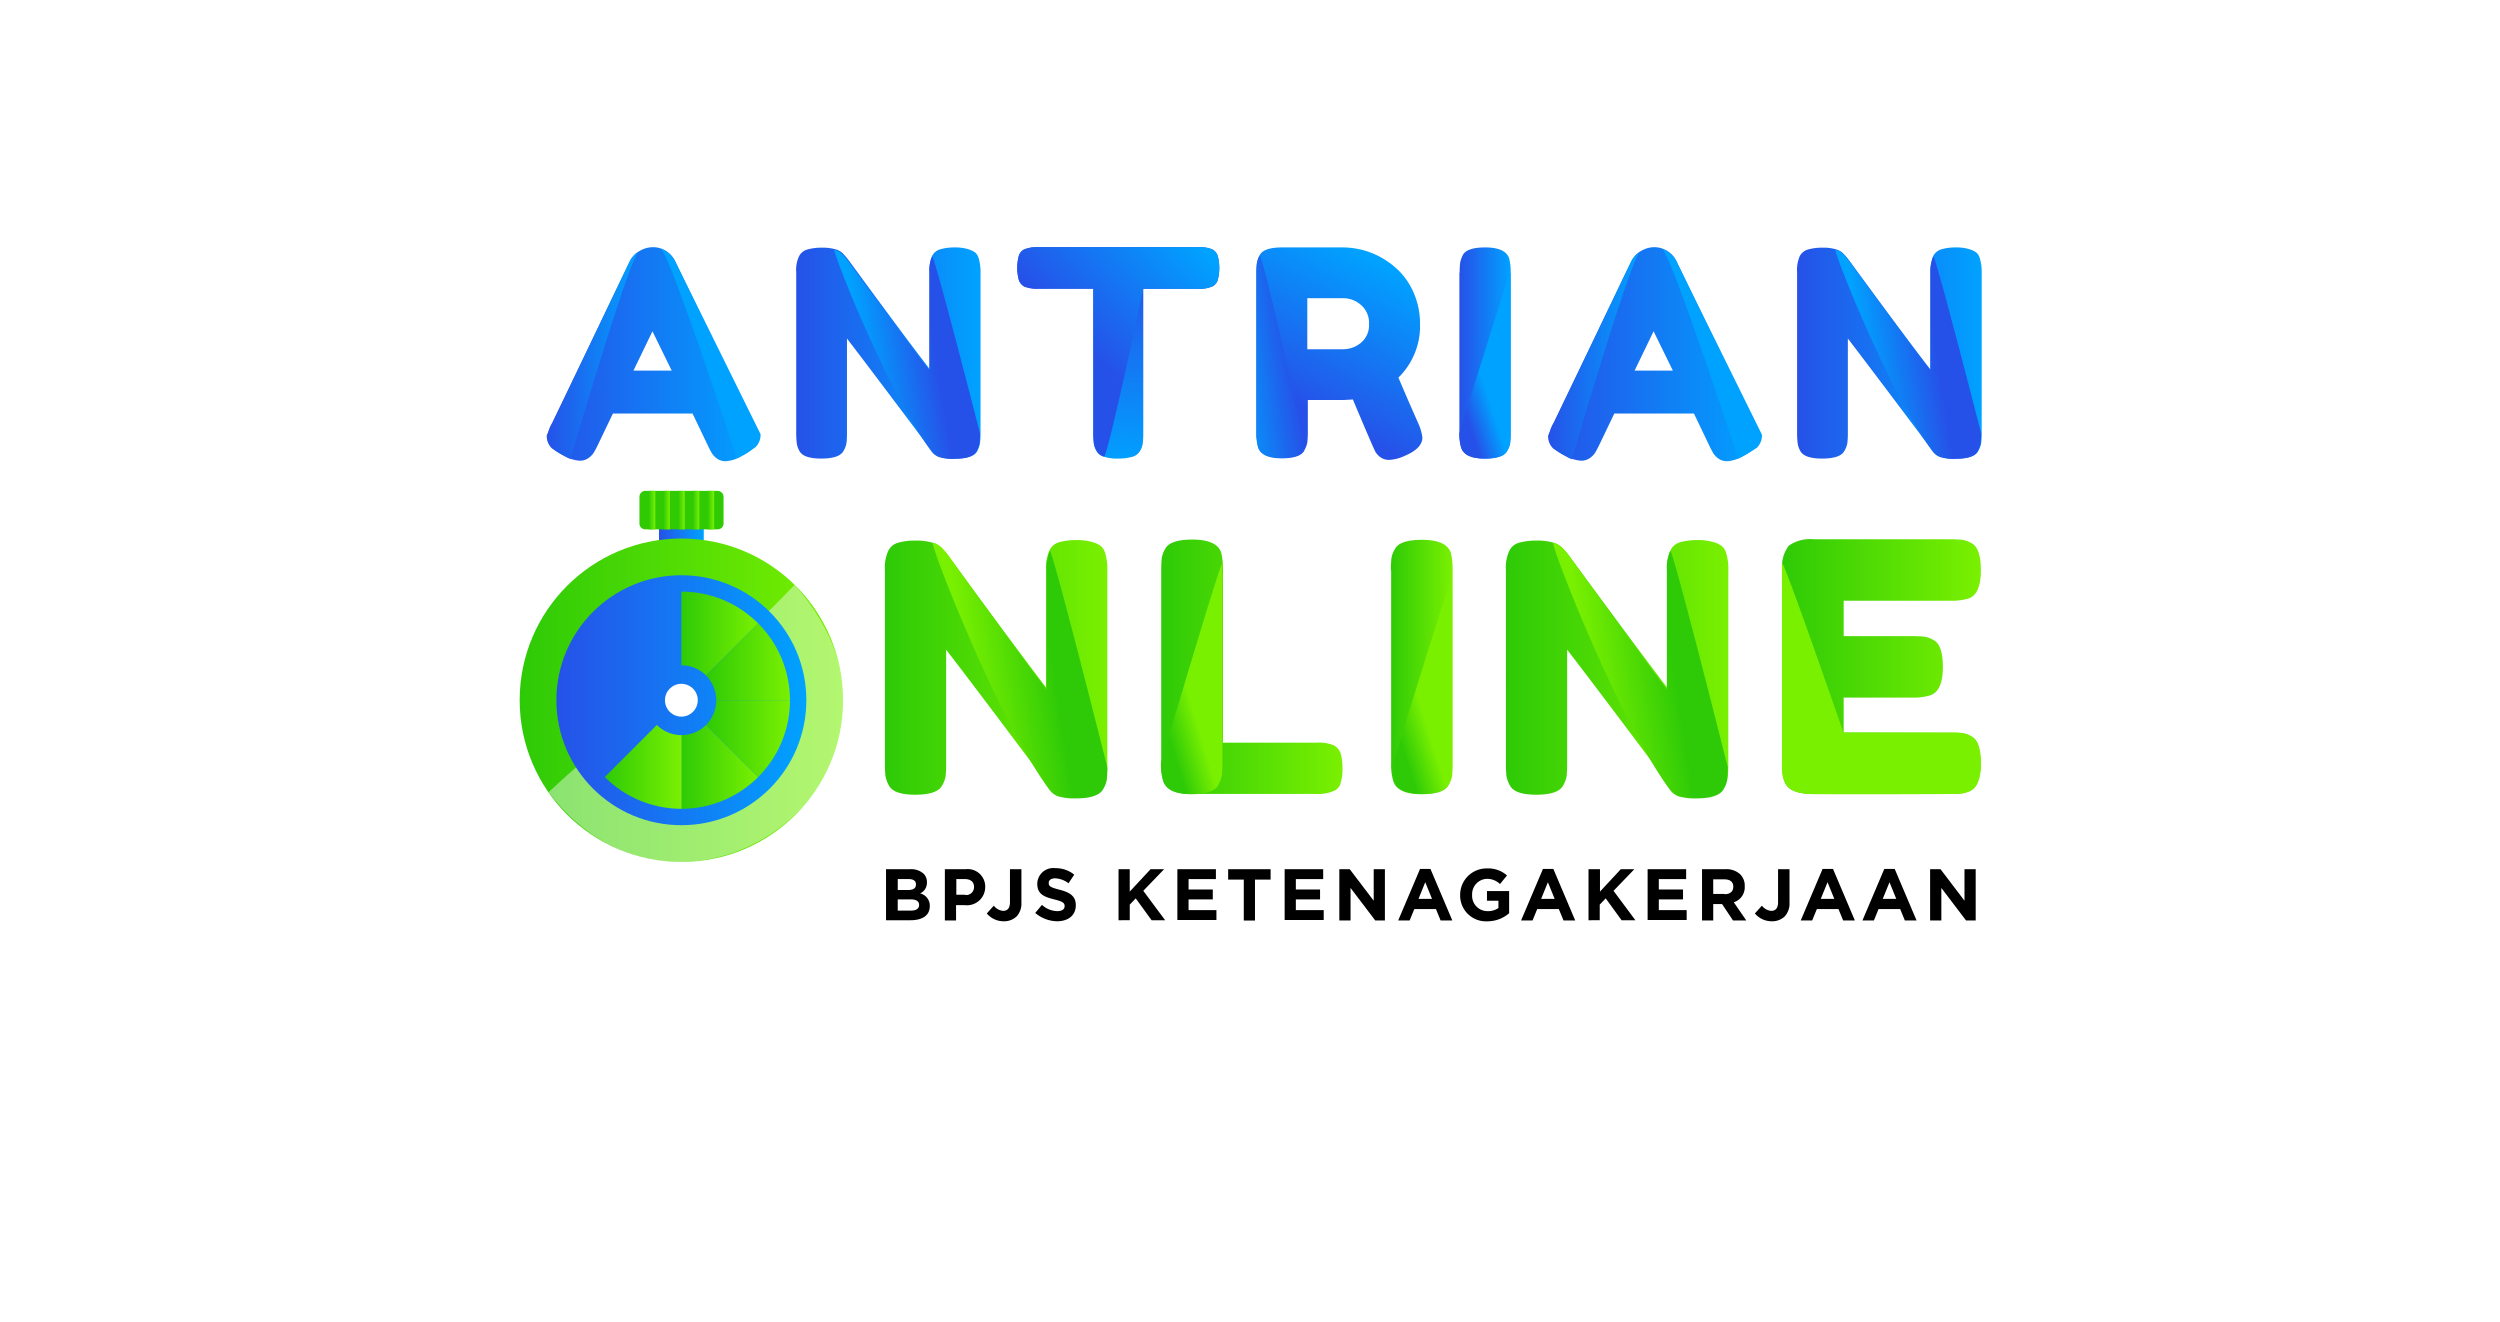 <svg xmlns="http://www.w3.org/2000/svg" xmlns:xlink="http://www.w3.org/1999/xlink" width="293.328" height="155.16" viewBox="0 0 293.328 155.16">
  <defs>
    <filter id="Path_2015" x="0" y="0" width="293.328" height="155.16" filterUnits="userSpaceOnUse">
      <feOffset dy="9" input="SourceAlpha"/>
      <feGaussianBlur stdDeviation="4" result="blur"/>
      <feFlood flood-opacity="0.161"/>
      <feComposite operator="in" in2="blur"/>
      <feComposite in="SourceGraphic"/>
    </filter>
    <linearGradient id="linear-gradient" x1="-0.002" y1="0.5" x2="1.001" y2="0.5" gradientUnits="objectBoundingBox">
      <stop offset="0" stop-color="#2651e8"/>
      <stop offset="1" stop-color="#00a2ff"/>
    </linearGradient>
    <linearGradient id="linear-gradient-2" x1="-0.003" y1="0.5" x2="0.997" y2="0.5" xlink:href="#linear-gradient"/>
    <linearGradient id="linear-gradient-3" x1="0.686" y1="0.443" x2="0.212" y2="0.553" xlink:href="#linear-gradient"/>
    <linearGradient id="linear-gradient-4" x1="0.499" y1="0.091" x2="0.519" y2="1.045" xlink:href="#linear-gradient"/>
    <linearGradient id="linear-gradient-5" x1="0.302" y1="0.434" x2="0.829" y2="-0.084" xlink:href="#linear-gradient"/>
    <linearGradient id="linear-gradient-6" x1="0.371" y1="0.785" x2="0.691" y2="0.046" xlink:href="#linear-gradient"/>
    <linearGradient id="linear-gradient-7" x1="0.665" y1="0.401" x2="-0.363" y2="1.018" gradientUnits="objectBoundingBox">
      <stop offset="0" stop-color="#2651e8"/>
      <stop offset="0.324" stop-color="#1a6bef"/>
      <stop offset="1" stop-color="#00a2ff"/>
    </linearGradient>
    <linearGradient id="linear-gradient-8" x1="0.006" y1="0.499" x2="0.999" y2="0.499" xlink:href="#linear-gradient"/>
    <linearGradient id="linear-gradient-9" x1="0.409" y1="0.997" x2="0.631" y2="0.73" xlink:href="#linear-gradient"/>
    <linearGradient id="linear-gradient-10" x1="-0.003" y1="0.5" x2="1" y2="0.5" xlink:href="#linear-gradient"/>
    <linearGradient id="linear-gradient-11" x1="0" y1="0.5" x2="0.997" y2="0.5" xlink:href="#linear-gradient"/>
    <linearGradient id="linear-gradient-12" x1="0.001" y1="0.498" x2="1" y2="0.498" gradientUnits="objectBoundingBox">
      <stop offset="0" stop-color="#2eca07"/>
      <stop offset="1" stop-color="#7af001"/>
    </linearGradient>
    <linearGradient id="linear-gradient-13" x1="-0.001" y1="0.5" x2="0.999" y2="0.5" xlink:href="#linear-gradient-12"/>
    <linearGradient id="linear-gradient-14" x1="0" y1="0.499" x2="0.996" y2="0.499" xlink:href="#linear-gradient-12"/>
    <linearGradient id="linear-gradient-15" x1="0.001" y1="0.498" x2="1" y2="0.498" xlink:href="#linear-gradient-12"/>
    <linearGradient id="linear-gradient-16" x1="-0.001" y1="0.501" x2="1" y2="0.501" xlink:href="#linear-gradient-12"/>
    <linearGradient id="linear-gradient-17" x1="0.002" y1="0.496" x2="1.002" y2="0.496" xlink:href="#linear-gradient"/>
    <linearGradient id="linear-gradient-18" x1="-0.004" y1="0.503" x2="1.004" y2="0.503" xlink:href="#linear-gradient-12"/>
    <linearGradient id="linear-gradient-19" x1="0.013" y1="0.503" x2="1.021" y2="0.503" xlink:href="#linear-gradient-12"/>
    <linearGradient id="linear-gradient-20" x1="-0.01" y1="0.503" x2="0.999" y2="0.503" xlink:href="#linear-gradient-12"/>
    <linearGradient id="linear-gradient-21" x1="0.008" y1="0.503" x2="1.017" y2="0.503" xlink:href="#linear-gradient-12"/>
    <linearGradient id="linear-gradient-22" x1="-0.015" y1="0.503" x2="0.994" y2="0.503" xlink:href="#linear-gradient-12"/>
    <linearGradient id="linear-gradient-23" x1="0.001" y1="0.5" x2="1" y2="0.5" xlink:href="#linear-gradient-12"/>
    <linearGradient id="linear-gradient-24" x1="0" y1="0.5" x2="1" y2="0.5" xlink:href="#linear-gradient"/>
    <linearGradient id="linear-gradient-25" x1="0.001" y1="0.5" x2="1.002" y2="0.5" xlink:href="#linear-gradient-12"/>
    <linearGradient id="linear-gradient-26" x1="0.001" y1="0.501" x2="1.002" y2="0.501" xlink:href="#linear-gradient-12"/>
    <linearGradient id="linear-gradient-27" x1="0" y1="0.501" x2="1.002" y2="0.501" xlink:href="#linear-gradient-12"/>
    <linearGradient id="linear-gradient-28" x1="-0.003" y1="0.501" x2="0.998" y2="0.501" xlink:href="#linear-gradient-12"/>
    <linearGradient id="linear-gradient-29" x1="0" y1="0.5" x2="1.002" y2="0.5" xlink:href="#linear-gradient-12"/>
    <linearGradient id="linear-gradient-30" x1="0" y1="0.5" x2="1.001" y2="0.5" xlink:href="#linear-gradient"/>
    <linearGradient id="linear-gradient-31" x1="-1.102" y1="0.5" x2="-0.102" y2="0.5" xlink:href="#linear-gradient"/>
    <linearGradient id="linear-gradient-32" x1="-0.001" y1="0.5" x2="1" y2="0.5" xlink:href="#linear-gradient"/>
    <linearGradient id="linear-gradient-33" x1="-21.13" y1="0.5" x2="-20.13" y2="0.5" xlink:href="#linear-gradient"/>
    <linearGradient id="linear-gradient-34" x1="0.686" y1="0.443" x2="0.213" y2="0.553" xlink:href="#linear-gradient"/>
    <linearGradient id="linear-gradient-35" x1="0.69" y1="0.443" x2="0.216" y2="0.551" xlink:href="#linear-gradient-12"/>
    <linearGradient id="linear-gradient-36" x1="0.689" y1="0.443" x2="0.215" y2="0.551" xlink:href="#linear-gradient-12"/>
    <linearGradient id="linear-gradient-37" x1="0.406" y1="0.999" x2="0.629" y2="0.731" xlink:href="#linear-gradient-12"/>
    <linearGradient id="linear-gradient-38" x1="0.404" y1="0.997" x2="0.634" y2="0.73" xlink:href="#linear-gradient-12"/>
    <linearGradient id="linear-gradient-39" x1="-5.659" y1="1.297" x2="-5.318" y2="0.016" xlink:href="#linear-gradient-12"/>
  </defs>
  <g id="Group_1357" data-name="Group 1357" transform="translate(-816.582 -2135)">
    <g transform="matrix(1, 0, 0, 1, 816.58, 2135)" filter="url(#Path_2015)">
      <path id="Path_2015-2" data-name="Path 2015" d="M0,0H269.328V131.16H0Z" transform="translate(12 3)" fill="#fff"/>
    </g>
    <g id="logo-antrian-online" transform="translate(734.756 2020.4)">
      <path id="XMLID_146_" d="M168.461,145.372l9.1,18.849a4.237,4.237,0,0,1,.58,1.711c0,.825-.642,1.527-1.955,2.2a4.268,4.268,0,0,1-1.8.58,1.706,1.706,0,0,1-1.069-.305,2.367,2.367,0,0,1-.611-.642c-.122-.214-.306-.55-.519-1.008l-1.741-3.635H161.1l-1.741,3.635c-.214.458-.4.764-.519.978a2.3,2.3,0,0,1-.611.611,1.706,1.706,0,0,1-1.069.306,4.268,4.268,0,0,1-1.8-.58c-1.314-.642-1.955-1.344-1.955-2.169a4.1,4.1,0,0,1,.58-1.711l9.1-18.88a2.8,2.8,0,0,1,1.13-1.253,3.1,3.1,0,0,1,1.619-.458A2.887,2.887,0,0,1,168.461,145.372Zm-2.719,8.1-2.23,4.613H168Z" transform="translate(-7.362)" fill="url(#linear-gradient)"/>
      <path id="XMLID_149_" d="M264.947,144.708a1.508,1.508,0,0,1,.978-.794,5.942,5.942,0,0,1,1.619-.214,5.435,5.435,0,0,1,1.558.183,3.031,3.031,0,0,1,.886.4,1.452,1.452,0,0,1,.428.7,5.686,5.686,0,0,1,.214,1.711v18.788a9.908,9.908,0,0,1-.061,1.191,3.4,3.4,0,0,1-.305.886c-.306.611-1.191.916-2.627.916a5.07,5.07,0,0,1-1.833-.214,1.927,1.927,0,0,1-.855-.642q-7.607-10.127-9.99-13.228v11.09a9.914,9.914,0,0,1-.061,1.191,2.7,2.7,0,0,1-.336.886c-.306.611-1.191.916-2.627.916q-2.108,0-2.566-.916a2.484,2.484,0,0,1-.305-.917,10.77,10.77,0,0,1-.061-1.191V146.6a3.68,3.68,0,0,1,.336-1.864,1.508,1.508,0,0,1,.978-.794,6.011,6.011,0,0,1,1.65-.214,5.756,5.756,0,0,1,1.619.183,2.034,2.034,0,0,1,.825.428,8.888,8.888,0,0,1,.764.886c4.735,6.477,7.912,10.723,9.532,12.8V146.6A3.344,3.344,0,0,1,264.947,144.708Z" transform="translate(-73.756 -0.069)" fill="url(#linear-gradient-2)"/>
      <path id="XMLID_232_" d="M275.118,145.393c.214-.4,5.621,20.743,5.621,20.743a9.914,9.914,0,0,1-.061,1.191,3.4,3.4,0,0,1-.306.886c-.305.611-1.191.916-2.627.916a5.071,5.071,0,0,1-1.833-.214,1.927,1.927,0,0,1-.855-.642c-5.071-6.752-11.792-23.8-11.4-23.676a2.034,2.034,0,0,1,.825.428,8.876,8.876,0,0,1,.764.886c4.735,6.477,7.912,10.723,9.532,12.8V147.287A4.191,4.191,0,0,1,275.118,145.393Z" transform="translate(-83.927 -0.693)" fill="url(#linear-gradient-3)"/>
      <path id="XMLID_151_" d="M336.375,143.6h18.788a4,4,0,0,1,1.589.244,1.334,1.334,0,0,1,.672.794,5.479,5.479,0,0,1,0,2.811,1.29,1.29,0,0,1-.58.733,3.726,3.726,0,0,1-1.711.306h-6.446v16.986a10.146,10.146,0,0,1-.061,1.161,2.235,2.235,0,0,1-.306.855,1.494,1.494,0,0,1-.886.7,6.083,6.083,0,0,1-1.68.214,5.106,5.106,0,0,1-1.68-.214,1.392,1.392,0,0,1-.886-.7,2.358,2.358,0,0,1-.305-.886,9.71,9.71,0,0,1-.061-1.161V148.488h-6.477a4,4,0,0,1-1.589-.244,1.334,1.334,0,0,1-.672-.794,5.479,5.479,0,0,1,0-2.811,1.29,1.29,0,0,1,.58-.733A3.727,3.727,0,0,1,336.375,143.6Z" transform="translate(-132.719 0)" fill="url(#linear-gradient-4)"/>
      <path id="XMLID_230_" d="M336.375,143.6h18.788a4,4,0,0,1,1.589.244,1.334,1.334,0,0,1,.672.794,5.479,5.479,0,0,1,0,2.811,1.29,1.29,0,0,1-.58.733,3.726,3.726,0,0,1-1.711.306h-6.446s-4.185,19.827-4.613,19.674a1.392,1.392,0,0,1-.886-.7,2.358,2.358,0,0,1-.305-.886,9.711,9.711,0,0,1-.061-1.161V148.457h-6.477a4,4,0,0,1-1.589-.244,1.334,1.334,0,0,1-.672-.794,5.479,5.479,0,0,1,0-2.811,1.29,1.29,0,0,1,.58-.733A4.243,4.243,0,0,1,336.375,143.6Z" transform="translate(-132.719 0)" fill="url(#linear-gradient-5)"/>
      <path id="XMLID_153_" d="M444.741,164.26A5.747,5.747,0,0,1,445.26,166c0,.855-.7,1.589-2.108,2.169a4.887,4.887,0,0,1-1.741.458,1.706,1.706,0,0,1-1.069-.306,2.075,2.075,0,0,1-.611-.672c-.214-.428-1.1-2.475-2.627-6.11l-1.039.061h-4.246v3.819a9.712,9.712,0,0,1-.061,1.161,2.7,2.7,0,0,1-.336.886c-.305.611-1.191.917-2.627.917-1.589,0-2.505-.428-2.78-1.253a6.077,6.077,0,0,1-.214-1.741V146.663a9.725,9.725,0,0,1,.061-1.161,3.4,3.4,0,0,1,.305-.886c.306-.611,1.191-.916,2.627-.916h7.3a9.383,9.383,0,0,1,5.774,2.169,8.11,8.11,0,0,1,2.23,2.841,9.018,9.018,0,0,1,.886,3.971,8.472,8.472,0,0,1-2.536,6.293C442.938,160.136,443.7,161.908,444.741,164.26Zm-12.984-8.615h4.308a3.25,3.25,0,0,0,1.955-.733,2.661,2.661,0,0,0,.978-2.23,2.762,2.762,0,0,0-.978-2.261,3.144,3.144,0,0,0-2.016-.764h-4.246Z" transform="translate(-196.544 -0.069)" fill="url(#linear-gradient-6)"/>
      <path id="XMLID_235_" d="M431.321,169.719c-.305.611-1.191.917-2.627.917-1.589,0-2.505-.428-2.78-1.253a6.077,6.077,0,0,1-.214-1.741V148.914a9.719,9.719,0,0,1,.061-1.161,3.4,3.4,0,0,1,.306-.886C426.4,146.2,431.5,169.352,431.321,169.719Z" transform="translate(-196.474 -2.259)" fill="url(#linear-gradient-7)"/>
      <path id="XMLID_156_" d="M503.731,146.663a9.725,9.725,0,0,1,.061-1.161,3.4,3.4,0,0,1,.306-.886c.305-.611,1.191-.916,2.627-.916,1.589,0,2.505.428,2.811,1.253a6.275,6.275,0,0,1,.183,1.741v18.788a9.9,9.9,0,0,1-.061,1.191,2.7,2.7,0,0,1-.336.886c-.305.611-1.191.916-2.627.916-1.589,0-2.505-.428-2.78-1.283a5.687,5.687,0,0,1-.214-1.711V146.663Z" transform="translate(-250.645 -0.069)" fill="url(#linear-gradient-8)"/>
      <path id="XMLID_226_" d="M509.718,153.446v18.788a9.908,9.908,0,0,1-.061,1.191,2.7,2.7,0,0,1-.336.886c-.306.611-1.191.917-2.627.917-1.589,0-2.505-.428-2.78-1.283a5.687,5.687,0,0,1-.214-1.711C503.731,172.2,509.718,152.652,509.718,153.446Z" transform="translate(-250.645 -6.822)" fill="url(#linear-gradient-9)"/>
      <path id="XMLID_158_" d="M553.061,145.372l9.1,18.849a4.237,4.237,0,0,1,.58,1.711c0,.825-.641,1.527-1.955,2.2a4.268,4.268,0,0,1-1.8.58,1.706,1.706,0,0,1-1.069-.305,2.368,2.368,0,0,1-.611-.642c-.122-.214-.306-.55-.519-1.008l-1.741-3.635H545.7l-1.741,3.635c-.214.458-.4.764-.519.978a2.3,2.3,0,0,1-.611.611,1.706,1.706,0,0,1-1.069.306,4.268,4.268,0,0,1-1.8-.58c-1.314-.642-1.955-1.344-1.955-2.169a4.1,4.1,0,0,1,.58-1.711l9.1-18.88a2.8,2.8,0,0,1,1.13-1.253,3.1,3.1,0,0,1,1.619-.458A2.919,2.919,0,0,1,553.061,145.372Zm-2.75,8.1-2.23,4.613h4.491Z" transform="translate(-274.467)" fill="url(#linear-gradient-10)"/>
      <path id="XMLID_161_" d="M649.378,144.708a1.584,1.584,0,0,1,.978-.794,5.942,5.942,0,0,1,1.619-.214,5.435,5.435,0,0,1,1.558.183,3.03,3.03,0,0,1,.886.4,1.452,1.452,0,0,1,.428.7,5.687,5.687,0,0,1,.214,1.711v18.788a9.9,9.9,0,0,1-.061,1.191,2.7,2.7,0,0,1-.336.886c-.306.611-1.191.916-2.627.916a5.07,5.07,0,0,1-1.833-.214,1.927,1.927,0,0,1-.855-.642q-7.607-10.127-9.99-13.228v11.09a9.9,9.9,0,0,1-.061,1.191,2.7,2.7,0,0,1-.336.886c-.305.611-1.191.916-2.627.916q-2.108,0-2.566-.916a2.484,2.484,0,0,1-.305-.917,10.772,10.772,0,0,1-.061-1.191V146.6a4.11,4.11,0,0,1,.305-1.864,1.584,1.584,0,0,1,.978-.794,6.011,6.011,0,0,1,1.65-.214,5.38,5.38,0,0,1,1.589.183,2.034,2.034,0,0,1,.825.428,8.87,8.87,0,0,1,.764.886c4.735,6.477,7.912,10.723,9.532,12.8V146.6A4.659,4.659,0,0,1,649.378,144.708Z" transform="translate(-340.722 -0.069)" fill="url(#linear-gradient-11)"/>
      <g id="XMLID_121_" transform="translate(185.662 177.877)">
        <path id="XMLID_244_" d="M302.408,257.291a1.8,1.8,0,0,1,1.161-.947,6.864,6.864,0,0,1,1.925-.244,6.24,6.24,0,0,1,1.864.214,2.914,2.914,0,0,1,1.069.489,1.7,1.7,0,0,1,.519.855,6.691,6.691,0,0,1,.244,2.077v22.607c0,.642-.031,1.13-.061,1.436a3.334,3.334,0,0,1-.4,1.069c-.367.733-1.436,1.1-3.177,1.1a6.918,6.918,0,0,1-2.2-.244,2.466,2.466,0,0,1-1.008-.764q-9.165-12.235-12.067-15.978v13.411c0,.642-.031,1.13-.061,1.436a3.333,3.333,0,0,1-.4,1.069c-.367.733-1.436,1.1-3.177,1.1-1.68,0-2.719-.367-3.086-1.1a3.712,3.712,0,0,1-.4-1.1c-.031-.336-.061-.794-.061-1.436V259.613a4.746,4.746,0,0,1,.4-2.261,1.8,1.8,0,0,1,1.161-.947,7.175,7.175,0,0,1,1.986-.244,6.419,6.419,0,0,1,1.925.214,2.365,2.365,0,0,1,1.008.519,8.849,8.849,0,0,1,.947,1.069c5.743,7.79,9.562,12.953,11.487,15.428V259.613A4.785,4.785,0,0,1,302.408,257.291Z" transform="translate(-283.1 -256.008)" fill="url(#linear-gradient-12)"/>
        <path id="XMLID_246_" d="M396.379,279.729h11.09a4.477,4.477,0,0,1,1.955.305,1.68,1.68,0,0,1,.825.947,6.4,6.4,0,0,1,.214,1.741,5.512,5.512,0,0,1-.214,1.741,1.319,1.319,0,0,1-.7.886,4.548,4.548,0,0,1-2.108.4H392.774c-1.894,0-3.024-.519-3.33-1.558a6.691,6.691,0,0,1-.244-2.077V259.474c0-.611.031-1.1.061-1.405a3.1,3.1,0,0,1,.4-1.069c.367-.733,1.436-1.1,3.177-1.1,1.894,0,3.024.489,3.391,1.5a8.545,8.545,0,0,1,.214,2.108v20.224Z" transform="translate(-356.787 -255.869)" fill="url(#linear-gradient-13)"/>
        <path id="XMLID_248_" d="M477.4,259.574c0-.611.031-1.1.061-1.405a3.1,3.1,0,0,1,.4-1.069c.367-.733,1.436-1.1,3.177-1.1,1.894,0,3.024.489,3.391,1.5a8.543,8.543,0,0,1,.214,2.108v22.638c0,.642-.031,1.13-.061,1.436a3.333,3.333,0,0,1-.4,1.069c-.367.733-1.436,1.1-3.177,1.1-1.894,0-3.024-.519-3.33-1.558a6.692,6.692,0,0,1-.244-2.077V259.574Z" transform="translate(-418.041 -255.939)" fill="url(#linear-gradient-14)"/>
        <path id="XMLID_250_" d="M540.908,257.291a1.8,1.8,0,0,1,1.161-.947,6.864,6.864,0,0,1,1.925-.244,6.24,6.24,0,0,1,1.864.214,2.914,2.914,0,0,1,1.069.489,1.7,1.7,0,0,1,.519.855,6.69,6.69,0,0,1,.244,2.077v22.607c0,.642-.031,1.13-.061,1.436a3.332,3.332,0,0,1-.4,1.069c-.367.733-1.436,1.1-3.177,1.1a6.918,6.918,0,0,1-2.2-.244,2.466,2.466,0,0,1-1.008-.764q-9.165-12.235-12.067-15.978v13.411c0,.642-.031,1.13-.061,1.436a3.335,3.335,0,0,1-.4,1.069c-.367.733-1.436,1.1-3.177,1.1-1.68,0-2.719-.367-3.086-1.1a3.712,3.712,0,0,1-.4-1.1c-.031-.336-.061-.794-.061-1.436V259.613a4.746,4.746,0,0,1,.4-2.261,1.8,1.8,0,0,1,1.161-.947,7.175,7.175,0,0,1,1.986-.244,6.419,6.419,0,0,1,1.925.214,2.364,2.364,0,0,1,1.008.519,8.842,8.842,0,0,1,.947,1.069c5.743,7.79,9.562,12.953,11.487,15.428V259.613A4.784,4.784,0,0,1,540.908,257.291Z" transform="translate(-448.738 -256.008)" fill="url(#linear-gradient-15)"/>
        <path id="XMLID_252_" d="M634.879,278.468h12.556c.611,0,1.1.031,1.405.061a3.1,3.1,0,0,1,1.069.4c.733.367,1.1,1.436,1.1,3.177,0,1.894-.489,3.024-1.5,3.33a7.06,7.06,0,0,1-2.108.244h-16.13c-1.894,0-3.024-.519-3.33-1.558a6.69,6.69,0,0,1-.244-2.077V259.4a4.007,4.007,0,0,1,.764-2.841,4.335,4.335,0,0,1,2.933-.764h16.039c.611,0,1.1.031,1.405.061a3.1,3.1,0,0,1,1.069.4c.733.367,1.1,1.436,1.1,3.177,0,1.894-.489,3.024-1.5,3.33a7.059,7.059,0,0,1-2.108.244H634.91v4.155h8.065c.611,0,1.1.031,1.405.061a3.1,3.1,0,0,1,1.069.4c.733.367,1.1,1.436,1.1,3.177,0,1.894-.519,3.024-1.558,3.33a7.06,7.06,0,0,1-2.108.244H634.91v4.094Z" transform="translate(-522.425 -255.8)" fill="url(#linear-gradient-16)"/>
      </g>
      <g id="XMLID_165_" transform="translate(185.784 216.462)">
        <path id="XMLID_166_" d="M283.561,382.5h2.78a2.176,2.176,0,0,1,1.558.519,1.358,1.358,0,0,1,.4,1.008v.031a1.361,1.361,0,0,1-.794,1.283,1.472,1.472,0,0,1,1.13,1.466v.031c0,1.1-.886,1.65-2.261,1.65H283.5V382.5Zm2.505,2.444c.58,0,.947-.183.947-.642v-.031c0-.4-.305-.611-.855-.611h-1.283v1.283Zm.367,2.413c.58,0,.947-.214.947-.642v-.031c0-.4-.306-.642-.978-.642h-1.528v1.314Z" transform="translate(-283.5 -382.378)"/>
        <path id="XMLID_170_" d="M306.1,382.5h2.444a2.052,2.052,0,0,1,2.291,2.077v.031a2.142,2.142,0,0,1-2.413,2.108h-1.008v1.8H306.1V382.5Zm2.383,3.024a.919.919,0,0,0,1.039-.917v-.031c0-.58-.4-.916-1.069-.916h-1.008v1.833h1.039Z" transform="translate(-299.196 -382.378)"/>
        <path id="XMLID_173_" d="M322.2,387.694l.825-.917a1.509,1.509,0,0,0,1.1.611c.489,0,.794-.305.794-1.008V382.5h1.344v3.941a2.223,2.223,0,0,1-.58,1.619,2.156,2.156,0,0,1-1.558.55A2.581,2.581,0,0,1,322.2,387.694Z" transform="translate(-310.377 -382.378)"/>
        <path id="XMLID_175_" d="M340.8,387.355l.794-.947a2.708,2.708,0,0,0,1.8.733c.55,0,.855-.214.855-.58v-.031c0-.336-.214-.519-1.222-.764-1.222-.305-1.986-.642-1.986-1.833V383.9a1.875,1.875,0,0,1,2.108-1.8,3.459,3.459,0,0,1,2.23.764l-.672,1.008a2.817,2.817,0,0,0-1.558-.58c-.519,0-.764.244-.764.519v.031c0,.4.244.519,1.283.794,1.222.305,1.894.764,1.894,1.8v.031c0,1.191-.917,1.864-2.2,1.864A4.07,4.07,0,0,1,340.8,387.355Z" transform="translate(-323.295 -382.1)"/>
        <path id="XMLID_177_" d="M372.8,382.5h1.314v2.627l2.444-2.627h1.589l-2.444,2.536,2.566,3.452H376.68l-1.864-2.566-.7.733v1.833H372.8Z" transform="translate(-345.519 -382.378)"/>
        <path id="XMLID_179_" d="M395.4,382.5h4.521v1.161h-3.208v1.222h2.841v1.161h-2.841V387.3h3.269v1.161H395.4Z" transform="translate(-361.215 -382.378)"/>
        <path id="XMLID_181_" d="M416.733,383.722H414.9V382.5h4.98v1.222h-1.833v4.8h-1.314Z" transform="translate(-374.757 -382.378)"/>
        <path id="XMLID_183_" d="M436.6,382.5h4.521v1.161h-3.208v1.222h2.841v1.161h-2.841V387.3h3.269v1.161H436.6Z" transform="translate(-389.828 -382.378)"/>
        <path id="XMLID_185_" d="M457.6,382.5h1.222l2.811,3.7v-3.7h1.314v6.018h-1.13l-2.9-3.819v3.819H457.6Z" transform="translate(-404.413 -382.378)"/>
        <path id="XMLID_187_" d="M482.766,382.4h1.222l2.566,6.049H485.18l-.55-1.344h-2.536l-.55,1.344H480.2Zm1.405,3.513-.794-1.955-.794,1.955Z" transform="translate(-420.108 -382.308)"/>
        <path id="XMLID_190_" d="M504,385.316h0a3.1,3.1,0,0,1,3.147-3.116,3.33,3.33,0,0,1,2.352.825l-.825,1.008a2.168,2.168,0,0,0-1.558-.611,1.8,1.8,0,0,0-1.711,1.864v.031a1.8,1.8,0,0,0,1.833,1.894,2.094,2.094,0,0,0,1.253-.367v-.855h-1.344v-1.13h2.6v2.6a3.9,3.9,0,0,1-2.566.947A3.026,3.026,0,0,1,504,385.316Z" transform="translate(-436.637 -382.169)"/>
        <path id="XMLID_192_" d="M529.966,382.4h1.222l2.566,6.049H532.38l-.55-1.344h-2.536l-.55,1.344H527.4Zm1.375,3.513-.794-1.955-.794,1.955Z" transform="translate(-452.889 -382.308)"/>
        <path id="XMLID_195_" d="M553.331,382.5h1.314v2.627l2.444-2.627h1.589l-2.444,2.536,2.566,3.452H557.18l-1.864-2.566-.7.733v1.833H553.3V382.5Z" transform="translate(-470.876 -382.378)"/>
        <path id="XMLID_197_" d="M576,382.5h4.521v1.161h-3.208v1.222h2.841v1.161h-2.841V387.3h3.269v1.161H576Z" transform="translate(-486.641 -382.378)"/>
        <path id="XMLID_199_" d="M596.9,382.5h2.75a2.365,2.365,0,0,1,1.741.611,1.866,1.866,0,0,1,.519,1.375v.031a1.85,1.85,0,0,1-1.283,1.864l1.466,2.138h-1.558l-1.283-1.925h-1.039v1.925H596.9Zm2.658,2.933c.642,0,1.008-.336,1.008-.855v-.031c0-.58-.4-.855-1.039-.855h-1.314V385.4h1.344Z" transform="translate(-501.156 -382.378)"/>
        <path id="XMLID_202_" d="M617.2,387.694l.825-.917a1.509,1.509,0,0,0,1.1.611c.489,0,.794-.305.794-1.008V382.5h1.344v3.941a2.223,2.223,0,0,1-.58,1.619,2.156,2.156,0,0,1-1.558.55A2.581,2.581,0,0,1,617.2,387.694Z" transform="translate(-515.255 -382.378)"/>
        <path id="XMLID_204_" d="M637.366,382.4h1.222l2.566,6.049H639.78l-.55-1.344h-2.536l-.55,1.344H634.8Zm1.375,3.513-.794-1.955-.794,1.955Z" transform="translate(-527.478 -382.308)"/>
        <path id="XMLID_207_" d="M661.066,382.4h1.222l2.566,6.049H663.48l-.55-1.344h-2.536l-.55,1.344H658.5Zm1.405,3.513-.794-1.955-.794,1.955Z" transform="translate(-543.938 -382.308)"/>
        <path id="XMLID_210_" d="M684.5,382.5h1.222l2.811,3.7v-3.7h1.314v6.018h-1.13l-2.9-3.819v3.819H684.5Z" transform="translate(-561.995 -382.378)"/>
      </g>
      <rect id="XMLID_224_" width="5.255" height="3.758" transform="translate(159.144 175.036)" fill="url(#linear-gradient-17)"/>
      <path id="XMLID_223_" d="M198.668,237.9v3.116a.691.691,0,0,1-.7.7H189.5a.691.691,0,0,1-.7-.7V237.9a.691.691,0,0,1,.7-.7h8.462A.711.711,0,0,1,198.668,237.9Z" transform="translate(-31.947 -65.005)" fill="#30ca03"/>
      <g id="XMLID_238_" transform="translate(157.953 172.195)">
        <rect id="XMLID_222_" width="0.764" height="4.521" transform="translate(0)" fill="url(#linear-gradient-18)"/>
        <rect id="XMLID_221_" width="0.764" height="4.521" transform="translate(1.711)" fill="url(#linear-gradient-19)"/>
        <rect id="XMLID_220_" width="0.764" height="4.521" transform="translate(3.452)" fill="url(#linear-gradient-20)"/>
        <rect id="XMLID_219_" width="0.764" height="4.521" transform="translate(5.163)" fill="url(#linear-gradient-21)"/>
        <rect id="XMLID_218_" width="0.764" height="4.521" transform="translate(6.904)" fill="url(#linear-gradient-22)"/>
      </g>
      <circle id="XMLID_217_" cx="18.972" cy="18.972" r="18.972" transform="translate(142.8 177.785)" fill="url(#linear-gradient-23)"/>
      <path id="XMLID_243_" d="M182.77,273.3c-14.175,14.725-16.283,12.587-28.87,24.318C169.878,318.728,201.741,294.9,182.77,273.3Z" transform="translate(-7.709 -90.077)" fill="#fff" opacity="0.43"/>
      <circle id="XMLID_216_" cx="14.664" cy="14.664" r="14.664" transform="translate(147.108 182.093)" fill="url(#linear-gradient-24)"/>
      <circle id="XMLID_215_" cx="1.925" cy="1.925" r="1.925" transform="translate(159.847 194.832)" fill="#fff"/>
      <g id="XMLID_227_" transform="translate(152.79 184.018)">
        <path id="XMLID_214_" d="M207.8,285.737l6.11-6.11A12.674,12.674,0,0,0,204.9,275.9v8.646A4.111,4.111,0,0,1,207.8,285.737Z" transform="translate(-195.918 -275.9)" fill="url(#linear-gradient-25)"/>
        <path id="XMLID_213_" d="M204.9,328.291v8.646a12.748,12.748,0,0,0,9.012-3.727l-6.11-6.11A4.111,4.111,0,0,1,204.9,328.291Z" transform="translate(-195.918 -311.458)" fill="url(#linear-gradient-26)"/>
        <path id="XMLID_212_" d="M215.591,317.6a4.111,4.111,0,0,1-1.191,2.9l6.11,6.11a12.674,12.674,0,0,0,3.727-9.012Z" transform="translate(-202.516 -304.861)" fill="url(#linear-gradient-27)"/>
        <path id="XMLID_164_" d="M181.61,327.1l-6.11,6.11a12.674,12.674,0,0,0,9.012,3.727v-8.646A4.057,4.057,0,0,1,181.61,327.1Z" transform="translate(-175.5 -311.458)" fill="url(#linear-gradient-28)"/>
        <path id="XMLID_163_" d="M215.591,297.112h8.646a12.748,12.748,0,0,0-3.727-9.012l-6.11,6.11A4.166,4.166,0,0,1,215.591,297.112Z" transform="translate(-202.516 -284.373)" fill="url(#linear-gradient-29)"/>
      </g>
      <path id="XMLID_225_" d="M155.977,169.579s7-23.951,8.035-24.379a2.873,2.873,0,0,0-1.13,1.253c-.458.917-9.684,20.316-9.684,20.316a2.009,2.009,0,0,0,.58,1.527A18.473,18.473,0,0,0,155.977,169.579Z" transform="translate(-7.219 -1.111)" fill="url(#linear-gradient-30)"/>
      <path id="XMLID_228_" d="M205.851,168.693s-7.912-24.2-8.951-24.593a3.435,3.435,0,0,1,1.65,1.375c.458.916,10.081,20.407,10.081,20.407a2.009,2.009,0,0,1-.58,1.527A14.873,14.873,0,0,1,205.851,168.693Z" transform="translate(-37.572 -0.347)" fill="url(#linear-gradient-31)"/>
      <path id="XMLID_240_" d="M540.576,169.679s7-23.951,8.035-24.379a2.873,2.873,0,0,0-1.13,1.253c-.458.917-9.684,20.316-9.684,20.316a2.009,2.009,0,0,0,.581,1.527A16.272,16.272,0,0,0,540.576,169.679Z" transform="translate(-274.324 -1.181)" fill="url(#linear-gradient-32)"/>
      <path id="XMLID_237_" d="M590.451,168.893s-7.912-24.2-8.951-24.593a3.435,3.435,0,0,1,1.65,1.375c.458.917,10.081,20.407,10.081,20.407a2.009,2.009,0,0,1-.58,1.527A18.472,18.472,0,0,1,590.451,168.893Z" transform="translate(-304.677 -0.486)" fill="url(#linear-gradient-33)"/>
      <path id="XMLID_241_" d="M659.618,145.393c.214-.4,5.621,20.743,5.621,20.743a9.937,9.937,0,0,1-.061,1.191,3.4,3.4,0,0,1-.306.886c-.305.611-1.191.916-2.627.916a5.071,5.071,0,0,1-1.833-.214,1.926,1.926,0,0,1-.855-.642c-5.071-6.752-11.792-23.8-11.4-23.676a2.034,2.034,0,0,1,.825.428,8.872,8.872,0,0,1,.764.886c4.735,6.477,7.912,10.723,9.532,12.8V147.287A4.658,4.658,0,0,1,659.618,145.393Z" transform="translate(-350.962 -0.693)" fill="url(#linear-gradient-34)"/>
      <path id="XMLID_120_" d="M315.169,258.076c.244-.489,6.752,25.387,6.752,25.387,0,.672-.031,1.13-.061,1.436a3.1,3.1,0,0,1-.4,1.069c-.367.733-1.436,1.13-3.147,1.13a7.191,7.191,0,0,1-2.2-.244,2.3,2.3,0,0,1-1.008-.794c-6.079-8.249-14.145-29.114-13.656-28.961a2.588,2.588,0,0,1,.978.519,7.319,7.319,0,0,1,.916,1.069c5.682,7.912,9.5,13.106,11.426,15.642V260.367A5.819,5.819,0,0,1,315.169,258.076Z" transform="translate(-110.169 -78.824)" fill="url(#linear-gradient-35)"/>
      <path id="XMLID_255_" d="M553.469,258.076c.244-.489,6.752,25.387,6.752,25.387,0,.672-.031,1.13-.061,1.436a3.1,3.1,0,0,1-.4,1.069c-.367.733-1.436,1.13-3.147,1.13a7.191,7.191,0,0,1-2.2-.244,2.3,2.3,0,0,1-1.008-.794c-6.079-8.249-14.145-29.114-13.656-28.961a2.587,2.587,0,0,1,.978.519,7.323,7.323,0,0,1,.917,1.069c5.682,7.912,9.5,13.106,11.426,15.642V260.367A4.887,4.887,0,0,1,553.469,258.076Z" transform="translate(-275.669 -78.824)" fill="url(#linear-gradient-36)"/>
      <path id="XMLID_257_" d="M485.135,270.739v21.843a12.964,12.964,0,0,1-.061,1.375,2.719,2.719,0,0,1-.367,1.008c-.367.7-1.375,1.069-3.055,1.069-1.833,0-2.9-.489-3.208-1.5a6.381,6.381,0,0,1-.244-2.016C478.2,292.551,485.135,269.822,485.135,270.739Z" transform="translate(-232.935 -88.279)" fill="url(#linear-gradient-37)"/>
      <path id="XMLID_259_" d="M396.31,264.935v23.4c0,.672-.031,1.161-.061,1.466a3.463,3.463,0,0,1-.4,1.1c-.367.764-1.436,1.13-3.177,1.13-1.894,0-2.994-.519-3.33-1.589a7.149,7.149,0,0,1-.244-2.138C389.131,288.275,396.31,263.957,396.31,264.935Z" transform="translate(-171.056 -84.247)" fill="url(#linear-gradient-38)"/>
      <path id="XMLID_261_" d="M634.81,284.782c2.169,0,13.5.031,13.5.031s1.8.031,2.261,1.314c.794,2.475.153,4.552-.4,5.132a2.948,2.948,0,0,1-2.078.733c-7.057.061-14.908.031-16.405.031-1.986,0-3.177-.367-3.6-1.13a2.981,2.981,0,0,1-.428-1.1,9.1,9.1,0,0,1-.061-1.466v-23.4C627.6,263.947,634.81,284.782,634.81,284.782Z" transform="translate(-336.694 -84.237)" fill="url(#linear-gradient-39)"/>
    </g>
  </g>
</svg>
